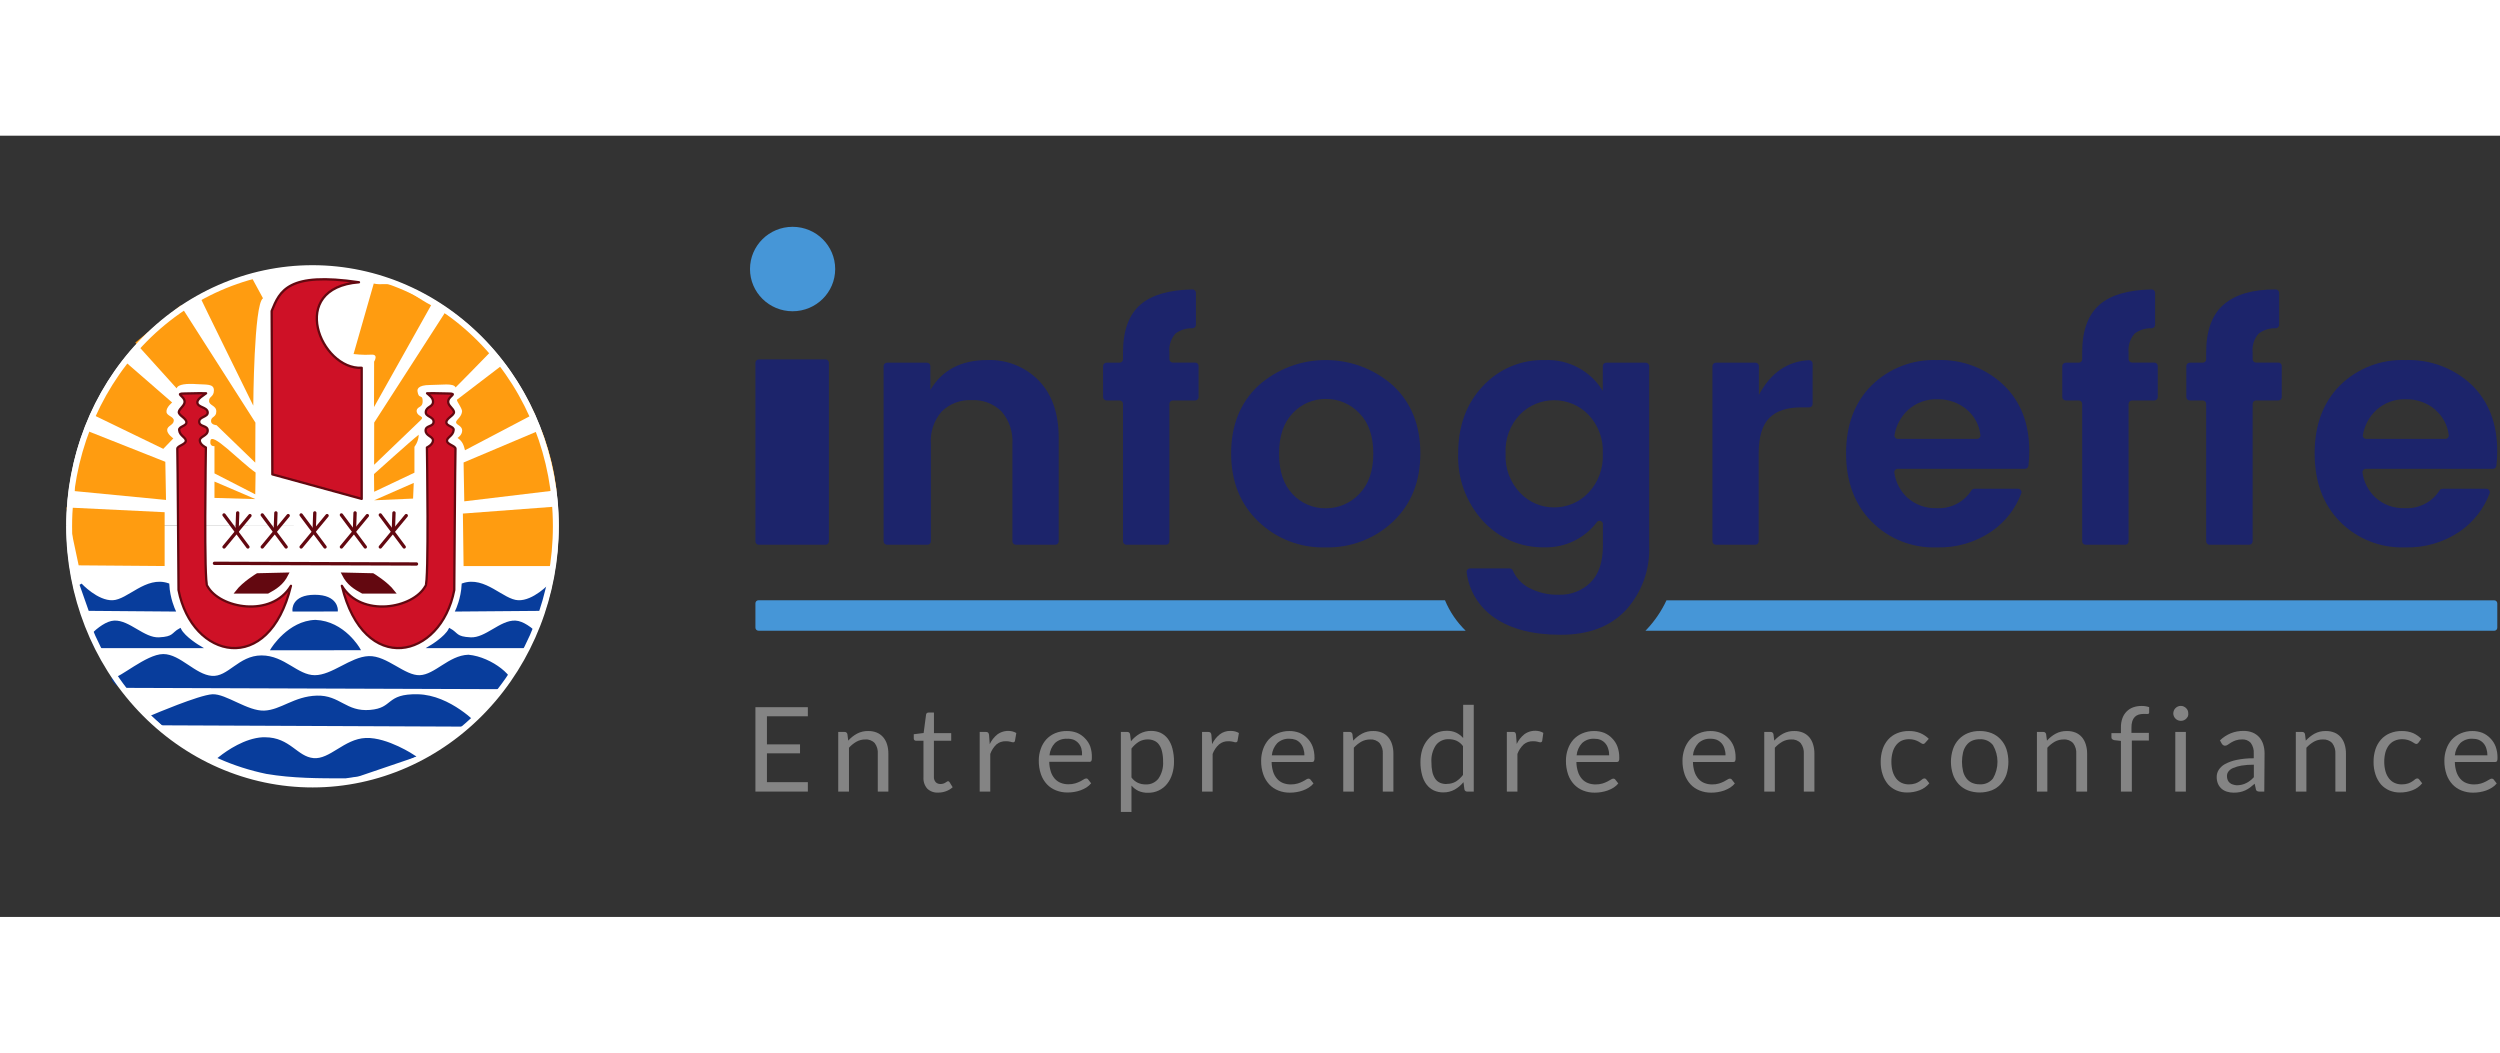 <svg width="190" height="80" viewBox="0 0 160 50" fill="none" xmlns="http://www.w3.org/2000/svg">
<rect x="0" y="0" width="160" height="50" fill="#333333" stroke="none"/>
<g clip-path="url(#clip0_6653_555)">
<path d="M4.252 24.943C4.252 20.541 5.912 16.32 8.865 13.208C11.818 10.095 15.823 8.346 20 8.345C24.176 8.344 28.182 10.091 31.137 13.203C34.091 16.314 35.752 20.534 35.755 24.936C35.757 29.337 34.101 33.56 31.15 36.675C28.2 39.789 24.196 41.542 20.019 41.546C15.843 41.551 11.835 39.807 8.879 36.698C5.922 33.59 4.257 29.371 4.252 24.969L20.003 24.946L4.252 24.943Z" fill="white"/>
<path fill-rule="evenodd" clip-rule="evenodd" d="M16.812 38.584C15.701 38.647 14.594 39.404 14.076 39.81C15.007 40.221 16.002 40.543 17.059 40.763C18.745 41.049 20.431 41.047 22.117 41.047C22.392 41.012 22.664 40.972 22.931 40.928L26.483 39.719C26.483 39.719 24.774 38.58 23.42 38.629C22.066 38.678 21.152 40.017 20.06 39.918C18.968 39.819 18.531 38.584 16.958 38.584C16.909 38.584 16.861 38.581 16.812 38.584Z" fill="#083D9C" stroke="#083D9C" stroke-width="0.167"/>
<path fill-rule="evenodd" clip-rule="evenodd" d="M7.786 35.26C7.786 35.26 31.516 35.343 31.905 35.344C32.327 35.044 32.388 35.149 32.634 34.806C32.515 34.597 32.303 34.371 32.033 34.159C31.492 33.734 30.717 33.363 29.975 33.297C28.751 33.341 27.878 34.562 26.873 34.606C25.869 34.649 24.733 33.341 23.598 33.385C22.462 33.428 21.283 34.606 20.147 34.606C19.011 34.606 18.181 33.341 16.74 33.341C15.299 33.341 14.643 34.736 13.551 34.649C12.459 34.562 11.498 33.254 10.45 33.254C9.402 33.254 7.655 34.824 7.305 34.736C6.956 34.649 7.742 35.39 7.786 35.26Z" fill="#083D9C" stroke="#083D9C" stroke-width="0.157"/>
<path fill-rule="evenodd" clip-rule="evenodd" d="M13.726 27.368L26.655 27.411L13.726 27.368Z" fill="#630810"/>
<path d="M13.726 27.368L26.655 27.411" stroke="#630810" stroke-width="0.213" stroke-linecap="round"/>
<path fill-rule="evenodd" clip-rule="evenodd" d="M14.338 24.272L15.866 26.321L14.338 24.272Z" fill="#630810"/>
<path d="M14.338 24.272L15.866 26.321" stroke="#630810" stroke-width="0.213" stroke-linecap="round"/>
<path fill-rule="evenodd" clip-rule="evenodd" d="M14.338 26.321L15.998 24.315L14.338 26.321Z" fill="#630810"/>
<path d="M14.338 26.321L15.998 24.315" stroke="#630810" stroke-width="0.213" stroke-linecap="round"/>
<path fill-rule="evenodd" clip-rule="evenodd" d="M15.212 24.141L15.168 25.405L15.212 24.141Z" fill="#630810"/>
<path d="M15.212 24.141L15.168 25.405" stroke="#630810" stroke-width="0.213" stroke-linecap="round"/>
<path fill-rule="evenodd" clip-rule="evenodd" d="M16.784 24.272L18.312 26.321L16.784 24.272Z" fill="#630810"/>
<path d="M16.784 24.272L18.312 26.321" stroke="#630810" stroke-width="0.213" stroke-linecap="round"/>
<path fill-rule="evenodd" clip-rule="evenodd" d="M16.784 26.321L18.444 24.315L16.784 26.321Z" fill="#630810"/>
<path d="M16.784 26.321L18.444 24.315" stroke="#630810" stroke-width="0.213" stroke-linecap="round"/>
<path fill-rule="evenodd" clip-rule="evenodd" d="M17.657 24.141L17.613 25.405L17.657 24.141Z" fill="#630810"/>
<path d="M17.657 24.141L17.613 25.405" stroke="#630810" stroke-width="0.213" stroke-linecap="round"/>
<path fill-rule="evenodd" clip-rule="evenodd" d="M19.273 24.272L20.802 26.321L19.273 24.272Z" fill="#630810"/>
<path d="M19.273 24.272L20.802 26.321" stroke="#630810" stroke-width="0.213" stroke-linecap="round"/>
<path fill-rule="evenodd" clip-rule="evenodd" d="M19.273 26.321L20.933 24.315L19.273 26.321Z" fill="#630810"/>
<path d="M19.273 26.321L20.933 24.315" stroke="#630810" stroke-width="0.213" stroke-linecap="round"/>
<path fill-rule="evenodd" clip-rule="evenodd" d="M20.147 24.141L20.103 25.405L20.147 24.141Z" fill="#630810"/>
<path d="M20.147 24.141L20.103 25.405" stroke="#630810" stroke-width="0.213" stroke-linecap="round"/>
<path fill-rule="evenodd" clip-rule="evenodd" d="M21.85 24.272L23.379 26.321L21.85 24.272Z" fill="#630810"/>
<path d="M21.85 24.272L23.379 26.321" stroke="#630810" stroke-width="0.213" stroke-linecap="round"/>
<path fill-rule="evenodd" clip-rule="evenodd" d="M21.85 26.321L23.51 24.315L21.85 26.321Z" fill="#630810"/>
<path d="M21.85 26.321L23.51 24.315" stroke="#630810" stroke-width="0.213" stroke-linecap="round"/>
<path fill-rule="evenodd" clip-rule="evenodd" d="M22.724 24.141L22.68 25.405L22.724 24.141Z" fill="#630810"/>
<path d="M22.724 24.141L22.68 25.405" stroke="#630810" stroke-width="0.213" stroke-linecap="round"/>
<path fill-rule="evenodd" clip-rule="evenodd" d="M24.34 24.272L25.869 26.321L24.34 24.272Z" fill="#630810"/>
<path d="M24.34 24.272L25.869 26.321" stroke="#630810" stroke-width="0.213" stroke-linecap="round"/>
<path fill-rule="evenodd" clip-rule="evenodd" d="M24.34 26.321L26 24.315L24.34 26.321Z" fill="#630810"/>
<path d="M24.34 26.321L26 24.315" stroke="#630810" stroke-width="0.213" stroke-linecap="round"/>
<path fill-rule="evenodd" clip-rule="evenodd" d="M25.214 24.141L25.17 25.405L25.214 24.141Z" fill="#630810"/>
<path d="M25.214 24.141L25.17 25.405" stroke="#630810" stroke-width="0.213" stroke-linecap="round"/>
<path fill-rule="evenodd" clip-rule="evenodd" d="M5.034 27.498L10.537 27.542V24.097L4.248 23.792L5.034 27.498Z" fill="#FF9C10"/>
<path fill-rule="evenodd" clip-rule="evenodd" d="M4.772 22.746L10.625 23.312L10.581 20.871L5.574 18.887L4.815 20.675L4.772 22.746Z" fill="#FF9C10"/>
<path fill-rule="evenodd" clip-rule="evenodd" d="M5.951 17.862L10.45 20.042L11.093 19.373C11.093 19.373 10.679 19.088 10.699 18.826C10.707 18.561 11.116 18.521 11.123 18.234C11.131 17.969 10.661 17.937 10.656 17.672C10.625 17.385 11.018 17.077 11.018 17.077L7.971 14.428L5.951 17.862Z" fill="#FF9C10"/>
<path fill-rule="evenodd" clip-rule="evenodd" d="M35.478 27.542H29.669L29.625 24.184L35.604 23.735L35.478 27.542Z" fill="#FF9C10"/>
<path fill-rule="evenodd" clip-rule="evenodd" d="M35.62 22.692C35.546 22.147 35.469 21.603 35.344 21.069C35.177 20.353 34.963 19.649 34.704 18.963C34.684 18.912 34.656 18.866 34.636 18.815L29.669 20.915L29.714 23.401L35.62 22.692Z" fill="#FF9C10"/>
<path fill-rule="evenodd" clip-rule="evenodd" d="M32.225 14.621L29.253 16.891C29.252 16.893 29.248 16.9 29.247 16.902C29.247 16.903 29.248 16.907 29.247 16.908C29.247 16.909 29.247 16.913 29.247 16.914C29.247 16.915 29.247 16.919 29.247 16.919C29.247 16.921 29.247 16.924 29.247 16.925C29.248 16.927 29.247 16.934 29.247 16.936C29.273 17.067 29.535 17.387 29.573 17.623C29.553 17.982 29.249 18.141 29.197 18.299C29.195 18.303 29.192 18.312 29.191 18.316C29.191 18.318 29.192 18.324 29.191 18.327C29.191 18.331 29.191 18.34 29.191 18.344C29.191 18.347 29.191 18.353 29.191 18.355C29.192 18.358 29.191 18.364 29.191 18.367C29.192 18.369 29.196 18.376 29.197 18.378C29.2 18.387 29.203 18.398 29.208 18.407C29.29 18.532 29.579 18.604 29.579 18.866C29.579 19.152 29.315 19.323 29.281 19.343C29.624 19.571 29.686 19.849 29.759 20.132L34.209 17.794C33.678 16.665 33.017 15.595 32.225 14.621Z" fill="#FF9C10"/>
<path fill-rule="evenodd" clip-rule="evenodd" d="M23.947 23.334L26.437 23.225L26.48 22.222L23.947 23.334Z" fill="#FF9C10"/>
<path fill-rule="evenodd" clip-rule="evenodd" d="M16.347 23.258L13.726 23.182V22.135L16.347 23.258Z" fill="#FF9C10"/>
<path fill-rule="evenodd" clip-rule="evenodd" d="M16.336 22.953L13.726 21.612C13.726 21.031 13.726 20.449 13.726 19.868C13.726 19.868 13.42 19.911 13.464 19.563C13.479 18.836 15.382 20.889 16.358 21.557L16.336 22.953Z" fill="#FF9C10"/>
<path fill-rule="evenodd" clip-rule="evenodd" d="M23.947 22.789L23.936 21.656C23.936 21.656 26.294 19.53 26.797 19.138C26.797 19.574 26.524 19.911 26.524 19.911V21.568L23.947 22.789Z" fill="#FF9C10"/>
<path fill-rule="evenodd" clip-rule="evenodd" d="M8.659 13.24C8.703 13.284 11.306 16.172 11.306 16.172C11.379 15.898 11.979 15.856 12.59 15.9C13.202 15.944 13.69 15.859 13.69 16.295C13.69 16.731 13.379 16.669 13.379 16.974C13.379 17.28 13.844 17.254 13.844 17.646C13.844 18.039 13.507 17.959 13.505 18.262C13.504 18.514 13.857 18.527 13.857 18.527L16.336 20.925L16.347 18.363L11.556 10.863L8.659 13.24Z" fill="#FF9C10"/>
<path fill-rule="evenodd" clip-rule="evenodd" d="M12.748 10.211C12.787 10.327 16.21 17.277 16.21 17.277C16.21 17.277 16.248 10.754 16.832 10.405L16.103 9.065L12.748 10.211Z" fill="#FF9C10"/>
<path fill-rule="evenodd" clip-rule="evenodd" d="M23.92 9.462L22.628 13.974C22.628 13.974 23.252 14.052 23.757 14.014C23.884 14.004 23.958 14.03 23.999 14.07C24.008 14.079 24.016 14.094 24.021 14.104C24.025 14.112 24.03 14.124 24.033 14.133C24.038 14.152 24.04 14.179 24.038 14.201C24.029 14.324 23.943 14.462 23.943 14.462L23.937 17.368L27.59 10.852C26.844 10.468 26.107 9.853 25.264 9.586C24.825 9.418 24.342 9.57 23.92 9.462Z" fill="#FF9C10"/>
<path fill-rule="evenodd" clip-rule="evenodd" d="M28.466 11.346L23.948 18.361L23.943 21.063L26.915 18.213C26.952 18.179 26.979 18.148 26.994 18.123C26.999 18.114 27.003 18.102 27.005 18.094C27.007 18.09 27.01 18.081 27.011 18.077C27.011 18.075 27.011 18.069 27.011 18.066C27.011 18.063 27.011 18.057 27.011 18.055C27.011 18.052 27.012 18.046 27.011 18.043C27.01 18.041 27.006 18.034 27.005 18.032C27.003 18.026 26.998 18.02 26.994 18.015C26.922 17.929 26.686 17.88 26.663 17.623C26.667 17.573 26.679 17.53 26.696 17.498C26.761 17.384 26.894 17.364 26.977 17.26C27.021 17.204 27.05 17.122 27.05 16.988C27.05 16.893 27.039 16.829 27.022 16.789C27.02 16.785 27.019 16.776 27.017 16.772C27.012 16.764 27.005 16.755 27 16.749C26.999 16.748 26.995 16.744 26.994 16.744C26.993 16.743 26.989 16.739 26.988 16.738C26.95 16.705 26.896 16.698 26.848 16.664C26.846 16.662 26.839 16.66 26.837 16.658C26.832 16.654 26.824 16.646 26.82 16.641C26.813 16.634 26.804 16.622 26.797 16.613C26.768 16.569 26.741 16.496 26.724 16.386C26.715 16.342 26.713 16.295 26.724 16.25C26.727 16.242 26.733 16.229 26.736 16.221C26.738 16.215 26.744 16.205 26.747 16.199C26.756 16.181 26.771 16.159 26.786 16.142C26.79 16.138 26.799 16.129 26.803 16.125C26.907 16.029 27.124 15.955 27.528 15.955C28.261 15.955 29.032 15.812 29.157 16.113C29.17 16.101 30.783 14.471 31.467 13.758C30.596 12.842 29.592 12.028 28.466 11.346Z" fill="#FF9C10"/>
<path fill-rule="evenodd" clip-rule="evenodd" d="M18.621 28.808C17.376 30.866 14.049 30.256 13.271 28.819C13.038 28.753 13.176 19.956 13.176 19.956C13.176 19.956 12.804 19.787 12.787 19.516C12.77 19.243 13.293 19.218 13.293 18.869C13.293 18.519 12.759 18.656 12.748 18.305C12.751 17.968 13.318 18.015 13.293 17.704C13.262 17.354 12.657 17.405 12.631 17.082C12.612 16.826 13.065 16.602 13.19 16.487L12.768 16.481L11.815 16.5C11.137 16.501 11.826 16.648 11.816 17.038C11.81 17.292 11.473 17.462 11.443 17.683C11.432 17.911 11.925 18.07 11.931 18.343C11.937 18.587 11.447 18.604 11.465 18.83C11.495 19.213 11.899 19.297 11.893 19.529C11.886 19.76 11.35 19.849 11.348 20.033C11.367 20.391 11.426 29.08 11.426 29.08C12.281 33.506 17.221 34.632 18.621 28.808Z" fill="#CE1126" stroke="#630810" stroke-width="0.147" stroke-linejoin="round"/>
<path fill-rule="evenodd" clip-rule="evenodd" d="M21.878 28.808C23.123 30.866 26.45 30.256 27.228 28.819C27.461 28.753 27.323 19.956 27.323 19.956C27.323 19.956 27.695 19.787 27.712 19.516C27.729 19.243 27.239 19.218 27.239 18.869C27.239 18.519 27.74 18.656 27.751 18.305C27.748 17.968 27.225 17.993 27.25 17.682C27.28 17.332 27.691 17.373 27.715 17.05C27.734 16.772 27.456 16.602 27.331 16.487L27.731 16.481L28.684 16.5C29.361 16.501 28.673 16.648 28.683 17.038C28.689 17.292 29.026 17.462 29.056 17.683C29.067 17.911 28.574 18.07 28.567 18.343C28.562 18.587 29.052 18.604 29.034 18.83C29.004 19.213 28.6 19.297 28.606 19.529C28.612 19.76 29.149 19.849 29.151 20.033C29.132 20.391 29.073 29.08 29.073 29.08C28.217 33.506 23.278 34.632 21.878 28.808Z" fill="#CE1126" stroke="#630810" stroke-width="0.147" stroke-linejoin="round"/>
<path fill-rule="evenodd" clip-rule="evenodd" d="M17.413 32.855L22.97 32.851C22.97 32.851 21.998 31.139 20.192 31.067C18.484 31.112 17.413 32.855 17.413 32.855Z" fill="#083D9C" stroke="#083D9C" stroke-width="0.157"/>
<path fill-rule="evenodd" clip-rule="evenodd" d="M33.708 32.719H27.529C27.529 32.719 28.513 32.139 28.781 31.603C29.273 31.871 29.139 32.139 30.123 32.184C31.108 32.228 32.047 31.067 32.986 31.112C33.104 31.117 33.226 31.148 33.349 31.196C33.471 31.244 33.596 31.31 33.718 31.388C33.841 31.466 33.962 31.556 34.079 31.652L33.708 32.719Z" fill="#083D9C" stroke="#083D9C" stroke-width="0.157"/>
<path fill-rule="evenodd" clip-rule="evenodd" d="M6.116 32.719H12.77C12.77 32.719 11.786 32.139 11.518 31.603C11.026 31.871 11.16 32.139 10.175 32.184C9.192 32.228 8.252 31.067 7.312 31.112C6.843 31.134 6.306 31.547 5.887 31.949C5.929 32.459 5.96 32.397 6.116 32.719Z" fill="#083D9C" stroke="#083D9C" stroke-width="0.157"/>
<path fill-rule="evenodd" clip-rule="evenodd" d="M5.733 30.332L11.149 30.376C11.149 30.376 10.8 29.635 10.756 28.719C9.358 28.24 8.222 29.766 7.218 29.809C6.213 29.853 5.165 28.719 5.165 28.719L5.733 30.332Z" fill="#083D9C" stroke="#083D9C" stroke-width="0.157"/>
<path fill-rule="evenodd" clip-rule="evenodd" d="M34.649 30.332L29.232 30.376C29.232 30.376 29.582 29.635 29.625 28.719C31.023 28.24 32.159 29.766 33.163 29.809C34.168 29.853 35.216 28.719 35.216 28.719L34.649 30.332Z" fill="#083D9C" stroke="#083D9C" stroke-width="0.157"/>
<path fill-rule="evenodd" clip-rule="evenodd" d="M18.793 30.376L21.544 30.372C21.544 30.372 21.588 29.46 20.147 29.46C18.706 29.46 18.793 30.376 18.793 30.376Z" fill="#083D9C" stroke="#083D9C" stroke-width="0.157"/>
<path fill-rule="evenodd" clip-rule="evenodd" d="M17.133 29.199C17.613 28.937 18.05 28.676 18.356 28.065L16.478 28.109C16.478 28.109 15.604 28.632 15.168 29.199H17.133Z" fill="#630810" stroke="#630810" stroke-width="0.213" stroke-linecap="round"/>
<path fill-rule="evenodd" clip-rule="evenodd" d="M10.363 37.658C10.363 37.658 24.867 37.721 29.912 37.742C29.964 37.518 30.101 37.628 30.237 37.451C30.041 37.275 29.759 37.039 29.412 36.802C28.719 36.328 27.769 35.848 26.742 35.827C24.689 35.783 25.257 36.699 23.685 36.829C22.113 36.96 21.719 35.87 20.278 35.914C18.837 35.957 18.006 36.829 16.915 36.873C15.823 36.916 14.425 35.783 13.595 35.827C12.765 35.87 9.795 37.135 9.795 37.135L10.363 37.658Z" fill="#083D9C" stroke="#083D9C" stroke-width="0.157"/>
<path fill-rule="evenodd" clip-rule="evenodd" d="M23.204 29.199C22.724 28.937 22.287 28.676 21.981 28.065L23.86 28.109C23.86 28.109 24.733 28.632 25.17 29.199H23.204Z" fill="#630810" stroke="#630810" stroke-width="0.213" stroke-linecap="round"/>
<path d="M4.424 24.997C4.425 20.616 6.066 16.415 8.986 13.317C11.906 10.219 15.867 8.478 19.996 8.478C24.126 8.477 28.087 10.216 31.009 13.312C33.93 16.408 35.573 20.609 35.575 24.99C35.578 29.371 33.94 33.573 31.022 36.673C28.105 39.774 24.145 41.518 20.016 41.522C15.886 41.527 11.924 39.791 9 36.697C6.076 33.603 4.43 29.404 4.424 25.023" stroke="white" stroke-width="0.38" stroke-linecap="round" stroke-linejoin="round"/>
<path fill-rule="evenodd" clip-rule="evenodd" d="M17.431 21.674L23.148 23.244V14.855C20.529 14.989 18.348 9.74 22.974 9.381C18.435 8.708 17.911 9.92 17.387 11.221L17.431 21.674Z" fill="#CE1126" stroke="#630810" stroke-width="0.149" stroke-linejoin="round"/>
</g>
<path d="M53.05 14.534V25.963C53.05 26.021 53.026 26.076 52.985 26.116C52.944 26.157 52.889 26.18 52.831 26.18H48.559C48.441 26.176 48.347 26.08 48.347 25.963V14.534C48.347 14.415 48.445 14.318 48.566 14.318H52.838C52.956 14.321 53.05 14.417 53.05 14.534Z" fill="#1C246B"/>
<path d="M59.544 14.745V16.273C60.294 14.997 61.51 14.359 63.193 14.359C64.428 14.314 65.624 14.792 66.482 15.674C67.329 16.548 67.754 17.765 67.757 19.323V25.963C67.755 26.083 67.656 26.18 67.534 26.18H65.017C64.895 26.18 64.796 26.083 64.794 25.963V19.743C64.847 18.982 64.598 18.231 64.1 17.65C63.595 17.152 62.901 16.888 62.19 16.924C61.475 16.888 60.779 17.152 60.269 17.65C59.767 18.229 59.517 18.981 59.575 19.743V25.963C59.575 26.021 59.552 26.076 59.511 26.116C59.47 26.157 59.414 26.18 59.356 26.18H56.772C56.651 26.18 56.552 26.083 56.55 25.963V14.745C56.552 14.624 56.651 14.528 56.772 14.528H59.325C59.446 14.528 59.544 14.625 59.544 14.745Z" fill="#1C246B"/>
<path d="M76.709 14.745V16.727C76.709 16.847 76.611 16.944 76.49 16.944H75.063C74.94 16.944 74.841 17.043 74.841 17.165V25.963C74.841 26.083 74.743 26.18 74.622 26.18H72.09C71.969 26.18 71.872 26.083 71.872 25.963V17.165C71.872 17.044 71.774 16.946 71.653 16.944H70.819C70.698 16.944 70.599 16.848 70.597 16.727V14.745C70.599 14.624 70.698 14.528 70.819 14.528H71.653C71.774 14.526 71.872 14.428 71.872 14.307V13.874C71.872 12.474 72.247 11.45 72.997 10.803C73.712 10.19 74.819 9.869 76.317 9.839C76.375 9.838 76.432 9.861 76.474 9.901C76.515 9.942 76.539 9.998 76.539 10.056V12.104C76.539 12.223 76.444 12.321 76.324 12.325C75.927 12.309 75.538 12.431 75.223 12.669C74.936 13 74.798 13.432 74.841 13.867V14.3C74.841 14.422 74.94 14.521 75.063 14.521H76.476C76.538 14.517 76.599 14.539 76.643 14.582C76.687 14.624 76.711 14.683 76.709 14.745Z" fill="#1C246B"/>
<path fill-rule="evenodd" clip-rule="evenodd" d="M78.793 20.331C78.793 22.126 79.372 23.578 80.529 24.686C81.675 25.795 83.225 26.395 84.825 26.349C86.438 26.392 88.002 25.794 89.166 24.686C90.324 23.578 90.902 22.126 90.902 20.331C90.902 18.537 90.324 17.093 89.166 16.001C86.711 13.811 82.984 13.811 80.529 16.001C79.372 17.093 78.793 18.537 78.793 20.331ZM86.992 22.93C86.434 23.521 85.652 23.854 84.835 23.846C84.035 23.854 83.269 23.525 82.727 22.941C82.149 22.335 81.859 21.472 81.859 20.352C81.859 19.232 82.149 18.37 82.727 17.767C83.27 17.176 84.04 16.842 84.846 16.848C85.663 16.84 86.446 17.174 87.002 17.767C87.595 18.368 87.891 19.226 87.891 20.342C87.891 21.457 87.591 22.32 86.992 22.93Z" fill="#1C246B"/>
<path fill-rule="evenodd" clip-rule="evenodd" d="M93.323 20.331C93.262 21.922 93.83 23.474 94.906 24.655C95.91 25.759 97.349 26.376 98.848 26.345C100.148 26.377 101.385 25.789 102.175 24.765C102.224 24.668 102.339 24.622 102.442 24.658C102.546 24.693 102.607 24.8 102.585 24.906V26.263C102.582 27.3 102.316 28.079 101.786 28.6C101.26 29.116 100.543 29.397 99.803 29.378C99.117 29.403 98.436 29.247 97.831 28.924C97.382 28.681 97.027 28.297 96.823 27.832C96.79 27.749 96.709 27.695 96.619 27.695H94.084C94.02 27.694 93.96 27.721 93.918 27.767C93.876 27.814 93.857 27.877 93.865 27.939C94.007 29.11 94.648 30.165 95.625 30.837C96.681 31.574 98.104 31.942 99.893 31.942C101.683 31.942 103.072 31.413 104.061 30.355C105.074 29.235 105.607 27.767 105.547 26.263V14.745C105.547 14.625 105.449 14.528 105.328 14.528H102.797C102.676 14.528 102.578 14.625 102.578 14.745V16.335C101.803 15.057 100.386 14.299 98.883 14.359C97.372 14.317 95.917 14.927 94.896 16.032C93.847 17.147 93.323 18.58 93.323 20.331ZM102.578 20.352C102.629 21.282 102.291 22.193 101.643 22.868C101.076 23.459 100.289 23.792 99.466 23.791C98.643 23.794 97.856 23.459 97.292 22.865C96.645 22.186 96.308 21.274 96.358 20.342C96.305 19.417 96.639 18.512 97.282 17.839C97.855 17.257 98.642 16.929 99.463 16.929C100.284 16.929 101.07 17.257 101.643 17.839C102.291 18.513 102.629 19.423 102.578 20.352Z" fill="#1C246B"/>
<path d="M112.569 14.745V16.59C113.321 15.178 114.392 14.437 115.781 14.366C115.84 14.364 115.898 14.386 115.94 14.427C115.983 14.468 116.007 14.524 116.007 14.583V17.168C116.007 17.288 115.91 17.386 115.788 17.388H115.267C114.376 17.388 113.703 17.608 113.25 18.049C112.798 18.493 112.555 19.254 112.555 20.331V25.963C112.555 26.083 112.457 26.18 112.336 26.18H109.815C109.694 26.18 109.596 26.083 109.596 25.963V14.745C109.596 14.625 109.694 14.528 109.815 14.528H112.368C112.482 14.537 112.569 14.631 112.569 14.745Z" fill="#1C246B"/>
<path fill-rule="evenodd" clip-rule="evenodd" d="M119.778 24.696C120.871 25.803 122.384 26.403 123.945 26.349C125.209 26.388 126.451 26.023 127.488 25.306C128.343 24.708 128.995 23.868 129.36 22.896C129.386 22.829 129.377 22.753 129.336 22.693C129.295 22.633 129.227 22.597 129.155 22.596H126.359C126.283 22.598 126.213 22.637 126.172 22.7C125.693 23.452 124.841 23.888 123.945 23.839C123.249 23.865 122.57 23.618 122.056 23.151C121.61 22.73 121.321 22.172 121.237 21.567C121.228 21.505 121.247 21.441 121.289 21.393C121.331 21.346 121.392 21.319 121.456 21.319H129.599C129.708 21.319 129.801 21.24 129.818 21.134C129.857 20.818 129.875 20.501 129.873 20.183C129.876 18.419 129.325 17.006 128.22 15.946C127.079 14.872 125.549 14.3 123.977 14.359C122.409 14.301 120.887 14.89 119.775 15.987C118.691 17.075 118.149 18.523 118.149 20.331C118.149 22.14 118.692 23.595 119.778 24.696ZM123.987 16.868C124.692 16.85 125.378 17.096 125.908 17.557C126.378 17.967 126.676 18.537 126.745 19.154C126.754 19.217 126.735 19.281 126.693 19.329C126.651 19.377 126.59 19.405 126.526 19.405H121.466C121.399 19.406 121.336 19.376 121.294 19.325C121.252 19.273 121.236 19.205 121.251 19.14C121.357 18.535 121.658 17.979 122.108 17.557C122.62 17.093 123.294 16.845 123.987 16.868Z" fill="#1C246B"/>
<path d="M138.097 14.745V16.727C138.097 16.847 137.999 16.944 137.878 16.944H136.451C136.328 16.944 136.229 17.043 136.229 17.165V25.963C136.229 26.083 136.131 26.18 136.01 26.18H133.478C133.357 26.18 133.26 26.083 133.26 25.963V17.165C133.26 17.044 133.162 16.946 133.041 16.944H132.207C132.086 16.944 131.987 16.848 131.985 16.727V14.745C131.987 14.624 132.086 14.528 132.207 14.528H133.041C133.162 14.526 133.26 14.428 133.26 14.307V13.874C133.26 12.474 133.635 11.45 134.385 10.803C135.1 10.19 136.207 9.869 137.705 9.839C137.763 9.838 137.82 9.861 137.862 9.901C137.903 9.942 137.927 9.998 137.927 10.056V12.104C137.927 12.223 137.832 12.321 137.712 12.325C137.315 12.309 136.926 12.431 136.611 12.669C136.324 13 136.186 13.432 136.229 13.867V14.3C136.229 14.422 136.328 14.521 136.451 14.521H137.878C137.938 14.521 137.994 14.544 138.035 14.587C138.077 14.629 138.099 14.686 138.097 14.745Z" fill="#1C246B"/>
<path d="M146.032 14.745V16.727C146.032 16.847 145.934 16.944 145.814 16.944H144.386C144.265 16.946 144.168 17.044 144.168 17.164V25.963C144.166 26.083 144.067 26.18 143.945 26.18H141.417C141.296 26.18 141.197 26.083 141.195 25.963V17.164C141.195 17.044 141.097 16.946 140.976 16.944H140.143C140.022 16.944 139.924 16.847 139.924 16.727V14.745C139.924 14.625 140.022 14.528 140.143 14.528H140.976C141.097 14.526 141.195 14.428 141.195 14.307V13.874C141.195 12.474 141.57 11.45 142.32 10.803C143.07 10.156 144.177 9.835 145.64 9.839C145.699 9.838 145.756 9.861 145.798 9.901C145.841 9.942 145.865 9.998 145.866 10.056V12.104C145.864 12.223 145.77 12.319 145.65 12.325C145.254 12.308 144.864 12.43 144.55 12.669C144.261 12.999 144.123 13.432 144.168 13.867V14.3C144.168 14.421 144.265 14.519 144.386 14.521H145.814C145.873 14.521 145.93 14.544 145.971 14.587C146.012 14.629 146.034 14.686 146.032 14.745Z" fill="#1C246B"/>
<path fill-rule="evenodd" clip-rule="evenodd" d="M149.752 24.696C150.844 25.803 152.357 26.403 153.919 26.349C155.182 26.388 156.424 26.022 157.461 25.306C158.316 24.708 158.969 23.868 159.333 22.896C159.359 22.829 159.35 22.753 159.309 22.693C159.269 22.633 159.201 22.597 159.128 22.596H156.319C156.244 22.598 156.174 22.637 156.134 22.7C155.655 23.453 154.802 23.889 153.905 23.839C153.209 23.865 152.532 23.618 152.019 23.151C151.573 22.73 151.284 22.172 151.2 21.567C151.191 21.505 151.21 21.441 151.252 21.393C151.294 21.346 151.355 21.319 151.418 21.319H159.545C159.655 21.321 159.75 21.242 159.767 21.134C159.806 20.818 159.824 20.501 159.823 20.183C159.823 18.419 159.277 17.006 158.187 15.946C157.047 14.875 155.52 14.303 153.95 14.359C152.383 14.3 150.862 14.89 149.752 15.987C148.675 17.075 148.137 18.523 148.137 20.331C148.137 22.14 148.675 23.595 149.752 24.696ZM153.964 16.868C154.669 16.851 155.354 17.096 155.884 17.557H155.87C156.345 17.965 156.647 18.535 156.718 19.154C156.727 19.217 156.708 19.281 156.666 19.329C156.624 19.377 156.563 19.405 156.499 19.405H151.443C151.376 19.406 151.312 19.376 151.27 19.325C151.228 19.273 151.213 19.205 151.227 19.14C151.332 18.534 151.633 17.978 152.085 17.557C152.596 17.092 153.271 16.845 153.964 16.868Z" fill="#1C246B"/>
<ellipse cx="50.726" cy="8.534" rx="2.726" ry="2.702" fill="#4696D7"/>
<path d="M48.347 29.929V31.485C48.346 31.536 48.367 31.586 48.403 31.623C48.44 31.66 48.49 31.681 48.542 31.681H93.802C93.233 31.127 92.783 30.464 92.479 29.733H48.535C48.429 29.736 48.345 29.823 48.347 29.929Z" fill="#4696D7"/>
<path d="M159.628 29.736H106.655C106.338 30.415 105.915 31.04 105.401 31.588L105.307 31.684H159.628C159.681 31.685 159.732 31.665 159.769 31.628C159.806 31.591 159.827 31.54 159.826 31.488V29.929C159.826 29.877 159.805 29.827 159.768 29.791C159.731 29.755 159.68 29.735 159.628 29.736Z" fill="#4696D7"/>
<path d="M51.702 36.576V37.158H49.084V38.955H51.202V39.529H49.084V41.374H51.702V41.977H48.347V36.576H51.702Z" fill="#848484"/>
<path d="M53.647 41.977V38.159H54.049C54.138 38.154 54.216 38.215 54.233 38.3L54.286 38.717C54.446 38.537 54.636 38.386 54.848 38.27C55.068 38.153 55.314 38.095 55.563 38.101C55.755 38.097 55.946 38.132 56.123 38.204C56.278 38.27 56.416 38.372 56.526 38.5C56.638 38.635 56.722 38.791 56.772 38.958C56.831 39.156 56.859 39.361 56.855 39.567V41.977H56.178V39.567C56.199 39.323 56.131 39.078 55.987 38.879C55.831 38.711 55.606 38.623 55.376 38.641C55.18 38.639 54.988 38.688 54.817 38.782C54.635 38.885 54.472 39.016 54.334 39.171V41.977H53.647Z" fill="#848484"/>
<path d="M60.04 42.042C59.783 42.057 59.532 41.966 59.346 41.791C59.17 41.589 59.083 41.327 59.102 41.061V38.724H58.627C58.588 38.725 58.551 38.711 58.523 38.686C58.492 38.658 58.477 38.617 58.481 38.576V38.307L59.113 38.228L59.269 37.047C59.274 37.012 59.291 36.979 59.318 36.955C59.348 36.93 59.386 36.918 59.425 36.92H59.773V38.235H60.877V38.724H59.769V41.017C59.758 41.148 59.801 41.278 59.887 41.378C59.968 41.455 60.077 41.496 60.189 41.492C60.253 41.494 60.317 41.485 60.377 41.464C60.424 41.45 60.468 41.429 60.509 41.402C60.543 41.385 60.576 41.364 60.606 41.34C60.628 41.325 60.653 41.315 60.679 41.313C60.72 41.316 60.756 41.341 60.773 41.378L60.971 41.698C60.848 41.81 60.704 41.897 60.547 41.953C60.385 42.013 60.213 42.044 60.04 42.042Z" fill="#848484"/>
<path d="M62.7 41.977V38.159H63.089C63.142 38.155 63.195 38.17 63.239 38.201C63.272 38.242 63.293 38.292 63.298 38.345L63.343 38.941C63.456 38.699 63.623 38.485 63.832 38.318C64.112 38.114 64.468 38.045 64.805 38.128C64.888 38.152 64.969 38.185 65.044 38.228L64.958 38.731C64.947 38.787 64.897 38.826 64.84 38.824C64.784 38.82 64.729 38.809 64.676 38.789C64.576 38.763 64.471 38.751 64.367 38.755C64.151 38.747 63.939 38.819 63.773 38.958C63.595 39.127 63.459 39.336 63.377 39.567V41.977H62.7Z" fill="#848484"/>
<path fill-rule="evenodd" clip-rule="evenodd" d="M68.923 38.214C68.719 38.137 68.503 38.099 68.284 38.101C68.022 38.095 67.762 38.145 67.52 38.245C67.305 38.337 67.112 38.473 66.954 38.645C66.8 38.821 66.682 39.026 66.607 39.247C66.522 39.487 66.48 39.74 66.482 39.994C66.478 40.292 66.525 40.589 66.621 40.872C66.702 41.108 66.832 41.325 67.003 41.509C67.166 41.681 67.365 41.815 67.586 41.901C67.821 41.992 68.071 42.038 68.323 42.035C68.465 42.036 68.606 42.024 68.746 42.001C68.887 41.978 69.025 41.942 69.16 41.894C69.29 41.846 69.416 41.785 69.535 41.712C69.647 41.639 69.748 41.55 69.833 41.447L69.642 41.202C69.614 41.16 69.565 41.135 69.514 41.137C69.458 41.142 69.406 41.163 69.361 41.196C69.29 41.243 69.216 41.285 69.139 41.323C69.036 41.374 68.929 41.416 68.819 41.45C68.676 41.492 68.527 41.511 68.378 41.509C68.21 41.511 68.042 41.48 67.885 41.419C67.738 41.361 67.608 41.269 67.503 41.151C67.39 41.02 67.305 40.868 67.253 40.703C67.188 40.499 67.154 40.287 67.152 40.073H69.715C69.765 40.08 69.815 40.06 69.847 40.022C69.874 39.954 69.884 39.881 69.878 39.808C69.887 39.567 69.853 39.325 69.778 39.096C69.702 38.894 69.584 38.711 69.43 38.559C69.287 38.41 69.115 38.293 68.923 38.214ZM67.513 38.875C67.721 38.682 68 38.581 68.284 38.597H68.298C68.439 38.589 68.58 38.61 68.712 38.658C68.83 38.708 68.936 38.783 69.021 38.879C69.108 38.979 69.172 39.096 69.208 39.223C69.246 39.364 69.26 39.511 69.25 39.657H67.166C67.192 39.365 67.314 39.091 67.513 38.875Z" fill="#848484"/>
<path fill-rule="evenodd" clip-rule="evenodd" d="M71.736 38.159V43.278L72.414 43.282V41.591C72.537 41.735 72.69 41.853 72.862 41.936C73.054 42.019 73.263 42.059 73.473 42.053C73.948 42.063 74.401 41.852 74.695 41.481C74.843 41.294 74.954 41.08 75.022 40.851C75.1 40.597 75.138 40.332 75.136 40.066C75.14 39.782 75.106 39.499 75.035 39.223C74.98 38.996 74.879 38.782 74.74 38.593C74.62 38.434 74.463 38.305 74.282 38.218C74.092 38.133 73.886 38.091 73.678 38.094C73.422 38.089 73.169 38.15 72.945 38.273C72.729 38.398 72.538 38.561 72.382 38.755L72.323 38.3C72.308 38.214 72.228 38.153 72.139 38.159H71.736ZM73.467 38.638C73.265 38.634 73.065 38.685 72.889 38.786C72.706 38.902 72.545 39.05 72.414 39.223V41.072C72.517 41.22 72.659 41.339 72.823 41.416C72.979 41.486 73.149 41.521 73.32 41.519C73.642 41.536 73.952 41.393 74.147 41.137C74.36 40.817 74.463 40.436 74.438 40.053C74.441 39.836 74.418 39.62 74.369 39.409C74.335 39.252 74.27 39.103 74.178 38.972C74.101 38.861 73.993 38.774 73.869 38.721C73.742 38.665 73.606 38.637 73.467 38.638Z" fill="#848484"/>
<path d="M76.931 41.977V38.159H77.317C77.371 38.155 77.425 38.169 77.47 38.201C77.504 38.242 77.524 38.292 77.529 38.345L77.574 38.941C77.687 38.699 77.854 38.485 78.064 38.318C78.261 38.164 78.507 38.085 78.758 38.094C78.857 38.092 78.955 38.104 79.05 38.128C79.134 38.152 79.214 38.185 79.29 38.228L79.203 38.731C79.192 38.787 79.142 38.826 79.085 38.824C79.029 38.821 78.974 38.809 78.921 38.789C78.821 38.763 78.716 38.751 78.612 38.755C78.396 38.747 78.184 38.819 78.019 38.958C77.834 39.125 77.693 39.334 77.609 39.567V41.977H76.931Z" fill="#848484"/>
<path fill-rule="evenodd" clip-rule="evenodd" d="M83.155 38.214C82.951 38.137 82.734 38.099 82.516 38.101C82.254 38.099 81.995 38.152 81.755 38.256C81.539 38.347 81.344 38.483 81.186 38.655C81.032 38.832 80.915 39.037 80.838 39.257C80.754 39.498 80.711 39.75 80.713 40.004C80.707 40.303 80.755 40.6 80.852 40.882C80.934 41.118 81.064 41.335 81.234 41.519C81.397 41.691 81.596 41.825 81.818 41.911C82.052 42.003 82.302 42.049 82.554 42.046C82.695 42.046 82.835 42.035 82.974 42.011C83.115 41.988 83.253 41.953 83.387 41.905C83.519 41.858 83.645 41.797 83.762 41.722C83.877 41.651 83.979 41.561 84.064 41.457L83.874 41.213C83.844 41.171 83.796 41.146 83.745 41.147C83.689 41.153 83.635 41.173 83.589 41.206C83.518 41.254 83.444 41.296 83.367 41.333C83.265 41.385 83.159 41.427 83.05 41.461C82.907 41.502 82.759 41.521 82.609 41.519C82.441 41.521 82.273 41.49 82.116 41.43C81.969 41.372 81.838 41.28 81.734 41.161C81.62 41.031 81.535 40.879 81.484 40.714C81.419 40.51 81.385 40.297 81.384 40.084H83.964C84.013 40.09 84.061 40.07 84.092 40.032C84.122 39.965 84.134 39.892 84.127 39.819C84.131 39.572 84.091 39.328 84.009 39.096C83.933 38.894 83.815 38.711 83.662 38.559C83.519 38.41 83.346 38.293 83.155 38.214ZM81.745 38.875C81.953 38.682 82.231 38.581 82.516 38.596H82.53C82.662 38.594 82.794 38.616 82.919 38.662C83.036 38.711 83.141 38.786 83.224 38.882C83.312 38.982 83.378 39.099 83.415 39.227C83.461 39.365 83.484 39.511 83.481 39.657H81.397C81.423 39.365 81.546 39.091 81.745 38.875Z" fill="#848484"/>
<path d="M85.968 41.977V38.159H86.371C86.459 38.153 86.539 38.214 86.555 38.3L86.607 38.717C86.767 38.537 86.957 38.386 87.169 38.27C87.39 38.153 87.638 38.094 87.888 38.101C88.079 38.097 88.268 38.132 88.444 38.204C88.6 38.269 88.739 38.37 88.847 38.5C88.959 38.635 89.043 38.791 89.093 38.958C89.151 39.15 89.179 39.35 89.177 39.55V41.977H88.499V39.567C88.518 39.322 88.448 39.078 88.301 38.879C88.145 38.712 87.92 38.624 87.69 38.641C87.493 38.639 87.299 38.688 87.127 38.782C86.947 38.886 86.784 39.017 86.645 39.171V41.977H85.968Z" fill="#848484"/>
<path fill-rule="evenodd" clip-rule="evenodd" d="M93.722 41.836C93.738 41.923 93.818 41.984 93.906 41.977H94.32V36.424H93.642V38.548C93.516 38.405 93.363 38.288 93.191 38.204C93.001 38.121 92.794 38.081 92.587 38.087C92.347 38.085 92.109 38.137 91.892 38.239C91.689 38.339 91.512 38.482 91.371 38.658C91.215 38.845 91.097 39.06 91.024 39.292C90.946 39.547 90.907 39.813 90.909 40.08C90.905 40.364 90.94 40.646 91.013 40.92C91.069 41.142 91.168 41.35 91.305 41.533C91.428 41.691 91.586 41.818 91.767 41.905C91.956 41.989 92.161 42.032 92.368 42.029C92.623 42.034 92.874 41.972 93.097 41.85C93.313 41.727 93.505 41.566 93.663 41.374L93.722 41.836ZM93.174 41.337C92.998 41.438 92.797 41.489 92.594 41.485V41.492C92.45 41.498 92.307 41.473 92.174 41.419C92.05 41.366 91.943 41.28 91.864 41.171C91.774 41.038 91.709 40.888 91.673 40.731C91.628 40.522 91.607 40.308 91.611 40.094C91.585 39.71 91.686 39.328 91.899 39.006C92.095 38.75 92.406 38.607 92.729 38.624C92.899 38.623 93.067 38.657 93.222 38.724C93.386 38.803 93.527 38.921 93.632 39.068V40.91C93.507 41.079 93.351 41.223 93.174 41.337Z" fill="#848484"/>
<path d="M96.438 41.977V38.159H96.827C96.875 38.154 96.924 38.165 96.966 38.19C96.999 38.232 97.02 38.282 97.025 38.335L97.07 38.93C97.183 38.688 97.35 38.475 97.56 38.307C97.839 38.104 98.195 38.035 98.532 38.118C98.616 38.141 98.696 38.175 98.772 38.218L98.702 38.731C98.692 38.787 98.641 38.826 98.584 38.824C98.528 38.82 98.473 38.809 98.421 38.789C98.32 38.763 98.216 38.751 98.112 38.755C97.895 38.747 97.683 38.819 97.518 38.958C97.337 39.127 97.199 39.336 97.115 39.567V41.977H96.438Z" fill="#848484"/>
<path fill-rule="evenodd" clip-rule="evenodd" d="M102.661 38.214C102.457 38.137 102.24 38.099 102.022 38.101C101.759 38.099 101.499 38.151 101.258 38.256C101.043 38.347 100.85 38.483 100.692 38.655C100.538 38.831 100.42 39.036 100.345 39.257C100.26 39.498 100.218 39.75 100.22 40.004C100.216 40.303 100.263 40.599 100.359 40.882C100.44 41.118 100.57 41.335 100.741 41.519C100.903 41.691 101.103 41.825 101.324 41.911C101.558 42.003 101.808 42.049 102.06 42.046C102.202 42.046 102.344 42.035 102.484 42.011C102.623 41.988 102.761 41.952 102.894 41.905C103.026 41.857 103.153 41.796 103.272 41.722C103.385 41.65 103.486 41.56 103.571 41.457L103.38 41.213C103.351 41.17 103.303 41.146 103.251 41.147C103.196 41.153 103.143 41.173 103.099 41.206C103.026 41.253 102.951 41.295 102.873 41.333C102.771 41.385 102.666 41.427 102.557 41.461C102.414 41.502 102.265 41.521 102.116 41.519C101.947 41.521 101.78 41.49 101.623 41.43C101.475 41.372 101.344 41.28 101.241 41.161C101.128 41.03 101.042 40.878 100.991 40.714C100.925 40.51 100.891 40.297 100.89 40.084H103.47C103.519 40.09 103.568 40.07 103.599 40.032C103.629 39.965 103.641 39.892 103.633 39.819C103.638 39.572 103.598 39.328 103.515 39.096C103.44 38.894 103.321 38.711 103.168 38.559C103.025 38.41 102.852 38.293 102.661 38.214ZM101.251 38.875C101.459 38.682 101.737 38.581 102.022 38.596H102.036C102.169 38.593 102.301 38.615 102.425 38.662C102.543 38.712 102.649 38.787 102.734 38.882C102.821 38.982 102.885 39.099 102.921 39.227C102.968 39.365 102.99 39.511 102.987 39.657H100.904C100.93 39.365 101.052 39.091 101.251 38.875Z" fill="#848484"/>
<path fill-rule="evenodd" clip-rule="evenodd" d="M110.107 38.214C109.903 38.137 109.686 38.099 109.468 38.101C109.21 38.1 108.954 38.153 108.718 38.256C108.502 38.347 108.309 38.483 108.152 38.655C107.997 38.831 107.879 39.036 107.804 39.257C107.72 39.498 107.677 39.75 107.679 40.004C107.675 40.303 107.722 40.599 107.818 40.882C107.9 41.118 108.03 41.335 108.2 41.519C108.363 41.691 108.562 41.825 108.784 41.911C109.018 42.003 109.268 42.049 109.52 42.046C109.662 42.046 109.803 42.035 109.943 42.011C110.084 41.988 110.222 41.952 110.357 41.905C110.488 41.856 110.613 41.795 110.732 41.722C110.845 41.65 110.945 41.56 111.03 41.457L110.839 41.213C110.811 41.17 110.762 41.146 110.711 41.147C110.656 41.153 110.603 41.173 110.558 41.206C110.487 41.253 110.413 41.295 110.336 41.333C110.233 41.384 110.126 41.426 110.016 41.461C109.873 41.502 109.725 41.522 109.575 41.519C109.407 41.521 109.239 41.49 109.082 41.43C108.935 41.372 108.804 41.28 108.7 41.161C108.587 41.03 108.502 40.878 108.45 40.714C108.385 40.51 108.351 40.297 108.349 40.084H110.916C110.966 40.09 111.016 40.071 111.048 40.032C111.074 39.964 111.085 39.891 111.079 39.819C111.083 39.572 111.043 39.328 110.961 39.096C110.885 38.894 110.767 38.711 110.614 38.559C110.471 38.41 110.298 38.293 110.107 38.214ZM108.697 38.875C108.905 38.682 109.183 38.581 109.468 38.596C109.605 38.591 109.742 38.614 109.871 38.662C109.989 38.712 110.095 38.787 110.18 38.882C110.267 38.982 110.331 39.099 110.367 39.227C110.413 39.365 110.436 39.511 110.433 39.657H108.35C108.375 39.365 108.498 39.091 108.697 38.875Z" fill="#848484"/>
<path d="M112.913 41.977V38.159H113.316C113.404 38.153 113.484 38.214 113.5 38.3L113.552 38.717C113.713 38.538 113.903 38.387 114.114 38.27C114.336 38.153 114.583 38.095 114.833 38.101C115.024 38.097 115.213 38.132 115.389 38.204C115.546 38.27 115.685 38.371 115.795 38.5C115.907 38.635 115.989 38.791 116.038 38.958C116.096 39.15 116.124 39.35 116.122 39.55V41.977H115.444V39.567C115.463 39.322 115.393 39.078 115.246 38.879C115.09 38.711 114.865 38.624 114.635 38.641C114.439 38.639 114.245 38.688 114.073 38.782C113.892 38.886 113.729 39.017 113.59 39.171V41.977H112.913Z" fill="#848484"/>
<path d="M123.227 38.841C123.21 38.865 123.188 38.886 123.164 38.903C123.139 38.921 123.108 38.93 123.077 38.927C123.033 38.924 122.99 38.907 122.956 38.879C122.901 38.842 122.844 38.807 122.786 38.776C122.706 38.733 122.622 38.699 122.536 38.672C122.423 38.639 122.306 38.623 122.188 38.624C122.018 38.621 121.848 38.655 121.692 38.724C121.555 38.793 121.436 38.892 121.345 39.013C121.242 39.15 121.168 39.306 121.126 39.471C121.072 39.666 121.046 39.868 121.049 40.07C121.047 40.278 121.074 40.485 121.129 40.686C121.175 40.85 121.251 41.005 121.355 41.14C121.447 41.26 121.566 41.355 121.702 41.419C121.849 41.486 122.009 41.519 122.171 41.516C122.309 41.519 122.446 41.499 122.577 41.457C122.672 41.425 122.761 41.381 122.845 41.326C122.905 41.286 122.963 41.243 123.018 41.196C123.055 41.16 123.103 41.14 123.154 41.137C123.206 41.134 123.257 41.159 123.286 41.202L123.477 41.447C123.311 41.648 123.094 41.803 122.848 41.894C122.594 41.99 122.325 42.038 122.053 42.035C121.822 42.039 121.592 41.994 121.379 41.905C121.174 41.817 120.991 41.687 120.841 41.523C120.687 41.34 120.569 41.129 120.494 40.903C120.403 40.635 120.36 40.353 120.365 40.07C120.362 39.803 120.402 39.536 120.483 39.282C120.555 39.053 120.674 38.841 120.831 38.658C120.986 38.481 121.181 38.34 121.4 38.249C121.645 38.146 121.909 38.095 122.175 38.101C122.421 38.097 122.665 38.141 122.893 38.232C123.098 38.318 123.285 38.443 123.442 38.6L123.227 38.841Z" fill="#848484"/>
<path fill-rule="evenodd" clip-rule="evenodd" d="M127.467 38.239C127.224 38.144 126.964 38.097 126.703 38.101C126.442 38.096 126.182 38.143 125.939 38.239C125.719 38.329 125.521 38.465 125.359 38.638C125.193 38.816 125.067 39.027 124.991 39.258C124.815 39.786 124.815 40.357 124.991 40.886C125.068 41.116 125.194 41.327 125.359 41.505C125.521 41.677 125.719 41.811 125.939 41.898C126.431 42.081 126.974 42.081 127.467 41.898C127.686 41.812 127.883 41.677 128.043 41.505C128.207 41.326 128.332 41.115 128.412 40.886C128.578 40.355 128.578 39.788 128.412 39.258C128.334 39.028 128.209 38.816 128.043 38.638C127.883 38.465 127.686 38.328 127.467 38.239ZM127.554 41.134C127.351 41.392 127.032 41.534 126.703 41.512C126.53 41.516 126.358 41.482 126.199 41.412C126.063 41.349 125.943 41.253 125.852 41.134C125.75 40.999 125.677 40.846 125.637 40.683C125.544 40.282 125.544 39.865 125.637 39.464C125.677 39.3 125.75 39.145 125.852 39.01C125.942 38.888 126.062 38.791 126.199 38.727C126.358 38.658 126.53 38.624 126.703 38.627C127.033 38.605 127.353 38.749 127.554 39.01C127.934 39.667 127.934 40.476 127.554 41.134Z" fill="#848484"/>
<path d="M130.363 41.977V38.159H130.77C130.857 38.154 130.935 38.215 130.95 38.3L131.006 38.717C131.165 38.538 131.354 38.386 131.565 38.27C131.786 38.153 132.033 38.095 132.284 38.101C132.475 38.097 132.665 38.132 132.843 38.204C132.999 38.27 133.137 38.372 133.246 38.5C133.357 38.635 133.44 38.791 133.489 38.958C133.549 39.15 133.578 39.349 133.576 39.55V41.977H132.881V39.567C132.9 39.322 132.83 39.078 132.683 38.879C132.527 38.711 132.302 38.623 132.072 38.641C131.875 38.639 131.681 38.688 131.509 38.782C131.329 38.885 131.167 39.016 131.03 39.171V41.977H130.363Z" fill="#848484"/>
<path d="M135.739 41.977V38.734L135.315 38.686C135.268 38.676 135.223 38.656 135.184 38.627C135.148 38.599 135.129 38.556 135.131 38.511V38.235H135.739V37.867C135.736 37.669 135.767 37.472 135.833 37.285C135.89 37.124 135.981 36.977 136.1 36.855C136.218 36.736 136.36 36.644 136.517 36.586C136.693 36.525 136.879 36.494 137.066 36.497C137.229 36.494 137.391 36.52 137.545 36.572V36.917C137.548 36.958 137.52 36.996 137.479 37.006C137.422 37.013 137.365 37.013 137.309 37.006H137.191C137.083 37.006 136.975 37.021 136.871 37.051C136.779 37.08 136.694 37.131 136.625 37.199C136.553 37.276 136.499 37.367 136.468 37.467C136.428 37.6 136.409 37.739 136.413 37.877V38.221H137.528V38.71H136.437V41.977H135.739Z" fill="#848484"/>
<path fill-rule="evenodd" clip-rule="evenodd" d="M140.028 37.157C140.049 37.094 140.056 37.027 140.048 36.961C140.049 36.902 140.038 36.844 140.017 36.789C139.966 36.674 139.873 36.582 139.757 36.531C139.698 36.505 139.634 36.492 139.569 36.493C139.506 36.491 139.443 36.504 139.385 36.531C139.328 36.555 139.276 36.59 139.233 36.634C139.186 36.677 139.151 36.73 139.129 36.789C139.104 36.848 139.091 36.911 139.09 36.975C139.09 37.038 139.103 37.1 139.129 37.157C139.153 37.214 139.189 37.265 139.233 37.309C139.324 37.401 139.449 37.452 139.58 37.45C139.644 37.449 139.708 37.437 139.767 37.412C139.825 37.388 139.877 37.353 139.92 37.309C139.964 37.264 140 37.213 140.028 37.157ZM139.896 41.977V38.159H139.219V41.977H139.896Z" fill="#848484"/>
<path fill-rule="evenodd" clip-rule="evenodd" d="M144.615 41.977H144.914L144.932 39.54C144.934 39.34 144.905 39.142 144.845 38.951C144.792 38.783 144.704 38.627 144.588 38.493C144.47 38.365 144.325 38.264 144.164 38.197C143.981 38.126 143.785 38.09 143.588 38.094C143.308 38.09 143.03 38.141 142.771 38.245C142.513 38.352 142.277 38.506 142.077 38.7L142.198 38.917C142.219 38.952 142.247 38.981 142.282 39.003C142.316 39.027 142.357 39.041 142.4 39.041C142.464 39.039 142.526 39.017 142.577 38.979L142.792 38.837C142.885 38.782 142.982 38.736 143.084 38.7C143.218 38.656 143.359 38.635 143.501 38.638C143.706 38.627 143.906 38.708 144.046 38.858C144.191 39.057 144.26 39.301 144.24 39.547V39.846C143.867 39.841 143.494 39.877 143.129 39.953C142.873 40.006 142.627 40.095 142.396 40.218C142.233 40.308 142.094 40.437 141.994 40.593C141.912 40.725 141.869 40.876 141.869 41.03C141.865 41.185 141.893 41.338 141.952 41.481C142.005 41.602 142.085 41.71 142.185 41.798C142.286 41.884 142.404 41.947 142.532 41.984C142.668 42.026 142.81 42.047 142.952 42.046C143.086 42.047 143.22 42.036 143.351 42.011C143.471 41.987 143.588 41.949 143.699 41.898C143.805 41.847 143.906 41.787 144.001 41.719C144.098 41.647 144.199 41.564 144.299 41.474L144.376 41.819C144.379 41.872 144.409 41.919 144.456 41.946C144.506 41.969 144.561 41.979 144.615 41.977ZM143.48 41.536C143.373 41.561 143.263 41.574 143.153 41.574C143.069 41.569 142.986 41.553 142.907 41.525C142.834 41.506 142.766 41.471 142.709 41.422C142.65 41.374 142.604 41.313 142.574 41.243C142.54 41.16 142.523 41.071 142.525 40.982C142.524 40.878 142.557 40.776 142.619 40.693C142.697 40.593 142.8 40.516 142.917 40.469C143.088 40.397 143.266 40.345 143.448 40.314C143.712 40.272 143.979 40.253 144.247 40.256V41.057C144.174 41.136 144.095 41.209 144.011 41.274C143.933 41.336 143.849 41.389 143.761 41.432C143.672 41.478 143.577 41.513 143.48 41.536Z" fill="#848484"/>
<path d="M146.932 41.977V38.159H147.338C147.426 38.154 147.503 38.215 147.519 38.3L147.571 38.717C147.732 38.538 147.922 38.387 148.133 38.27C148.354 38.153 148.602 38.095 148.852 38.101C149.043 38.097 149.232 38.132 149.408 38.204C149.565 38.269 149.704 38.371 149.814 38.5C149.926 38.635 150.008 38.791 150.057 38.958C150.115 39.15 150.143 39.35 150.141 39.55V41.977H149.463V39.567C149.482 39.322 149.412 39.078 149.265 38.879C149.109 38.711 148.884 38.624 148.654 38.641C148.458 38.639 148.264 38.688 148.092 38.782C147.911 38.886 147.748 39.017 147.609 39.171V41.977H146.932Z" fill="#848484"/>
<path d="M154.787 38.841C154.77 38.865 154.749 38.886 154.725 38.903C154.7 38.921 154.669 38.93 154.638 38.927C154.593 38.924 154.551 38.907 154.516 38.879C154.461 38.842 154.405 38.807 154.346 38.776C154.266 38.733 154.183 38.699 154.096 38.672C153.983 38.639 153.866 38.623 153.749 38.624C153.578 38.621 153.408 38.655 153.252 38.724C153.109 38.79 152.984 38.889 152.888 39.013C152.786 39.151 152.71 39.306 152.665 39.471C152.615 39.666 152.59 39.868 152.592 40.07C152.59 40.278 152.617 40.485 152.672 40.686C152.718 40.85 152.794 41.005 152.898 41.14C152.99 41.26 153.109 41.355 153.245 41.419C153.392 41.486 153.553 41.519 153.714 41.516C153.852 41.519 153.989 41.499 154.12 41.457C154.214 41.424 154.304 41.38 154.388 41.326C154.448 41.286 154.506 41.243 154.561 41.196C154.598 41.16 154.646 41.14 154.697 41.137C154.749 41.134 154.8 41.159 154.829 41.202L155.02 41.447C154.854 41.648 154.637 41.803 154.391 41.894C154.137 41.99 153.868 42.038 153.596 42.035C153.365 42.039 153.135 41.994 152.922 41.905C152.717 41.817 152.534 41.687 152.384 41.523C152.23 41.34 152.112 41.129 152.037 40.903C151.946 40.635 151.903 40.353 151.908 40.07C151.905 39.803 151.945 39.536 152.026 39.282C152.098 39.053 152.217 38.841 152.374 38.658C152.529 38.481 152.724 38.34 152.943 38.249C153.188 38.146 153.452 38.095 153.718 38.101C153.964 38.097 154.208 38.141 154.436 38.232C154.632 38.322 154.81 38.447 154.961 38.6L154.787 38.841Z" fill="#848484"/>
<path fill-rule="evenodd" clip-rule="evenodd" d="M158.867 38.214C158.664 38.137 158.447 38.099 158.228 38.101C157.97 38.1 157.715 38.153 157.478 38.256C157.263 38.347 157.07 38.483 156.912 38.655C156.758 38.831 156.64 39.036 156.565 39.257C156.48 39.498 156.438 39.75 156.44 40.004C156.436 40.303 156.483 40.599 156.579 40.882C156.66 41.118 156.79 41.335 156.961 41.519C157.124 41.691 157.323 41.825 157.544 41.911C157.779 42.003 158.029 42.049 158.281 42.046C158.423 42.046 158.564 42.035 158.704 42.011C158.845 41.988 158.983 41.952 159.118 41.905C159.248 41.857 159.372 41.796 159.489 41.722C159.604 41.651 159.706 41.561 159.791 41.457L159.6 41.213C159.572 41.17 159.523 41.146 159.472 41.147C159.416 41.153 159.364 41.173 159.319 41.206C159.246 41.253 159.171 41.295 159.093 41.333C158.992 41.385 158.886 41.427 158.777 41.461C158.634 41.502 158.485 41.522 158.336 41.519C158.167 41.521 158 41.49 157.843 41.43C157.696 41.372 157.565 41.28 157.461 41.161C157.348 41.03 157.263 40.878 157.211 40.714C157.146 40.51 157.112 40.297 157.11 40.084H159.677C159.727 40.089 159.776 40.07 159.809 40.032C159.835 39.964 159.846 39.891 159.84 39.819C159.844 39.572 159.804 39.328 159.722 39.096C159.646 38.894 159.528 38.711 159.375 38.559C159.231 38.41 159.059 38.293 158.867 38.214ZM157.458 38.875C157.665 38.682 157.944 38.581 158.229 38.596H158.243C158.375 38.593 158.507 38.615 158.631 38.662C158.75 38.712 158.855 38.787 158.941 38.882C159.028 38.982 159.092 39.099 159.128 39.227C159.174 39.365 159.196 39.511 159.194 39.657H157.11C157.136 39.365 157.258 39.091 157.458 38.875Z" fill="#848484"/>
<defs>
<clipPath id="clip0_6653_555">
<rect width="32" height="34" fill="white" transform="translate(4 8)"/>
</clipPath>
</defs>
</svg>
